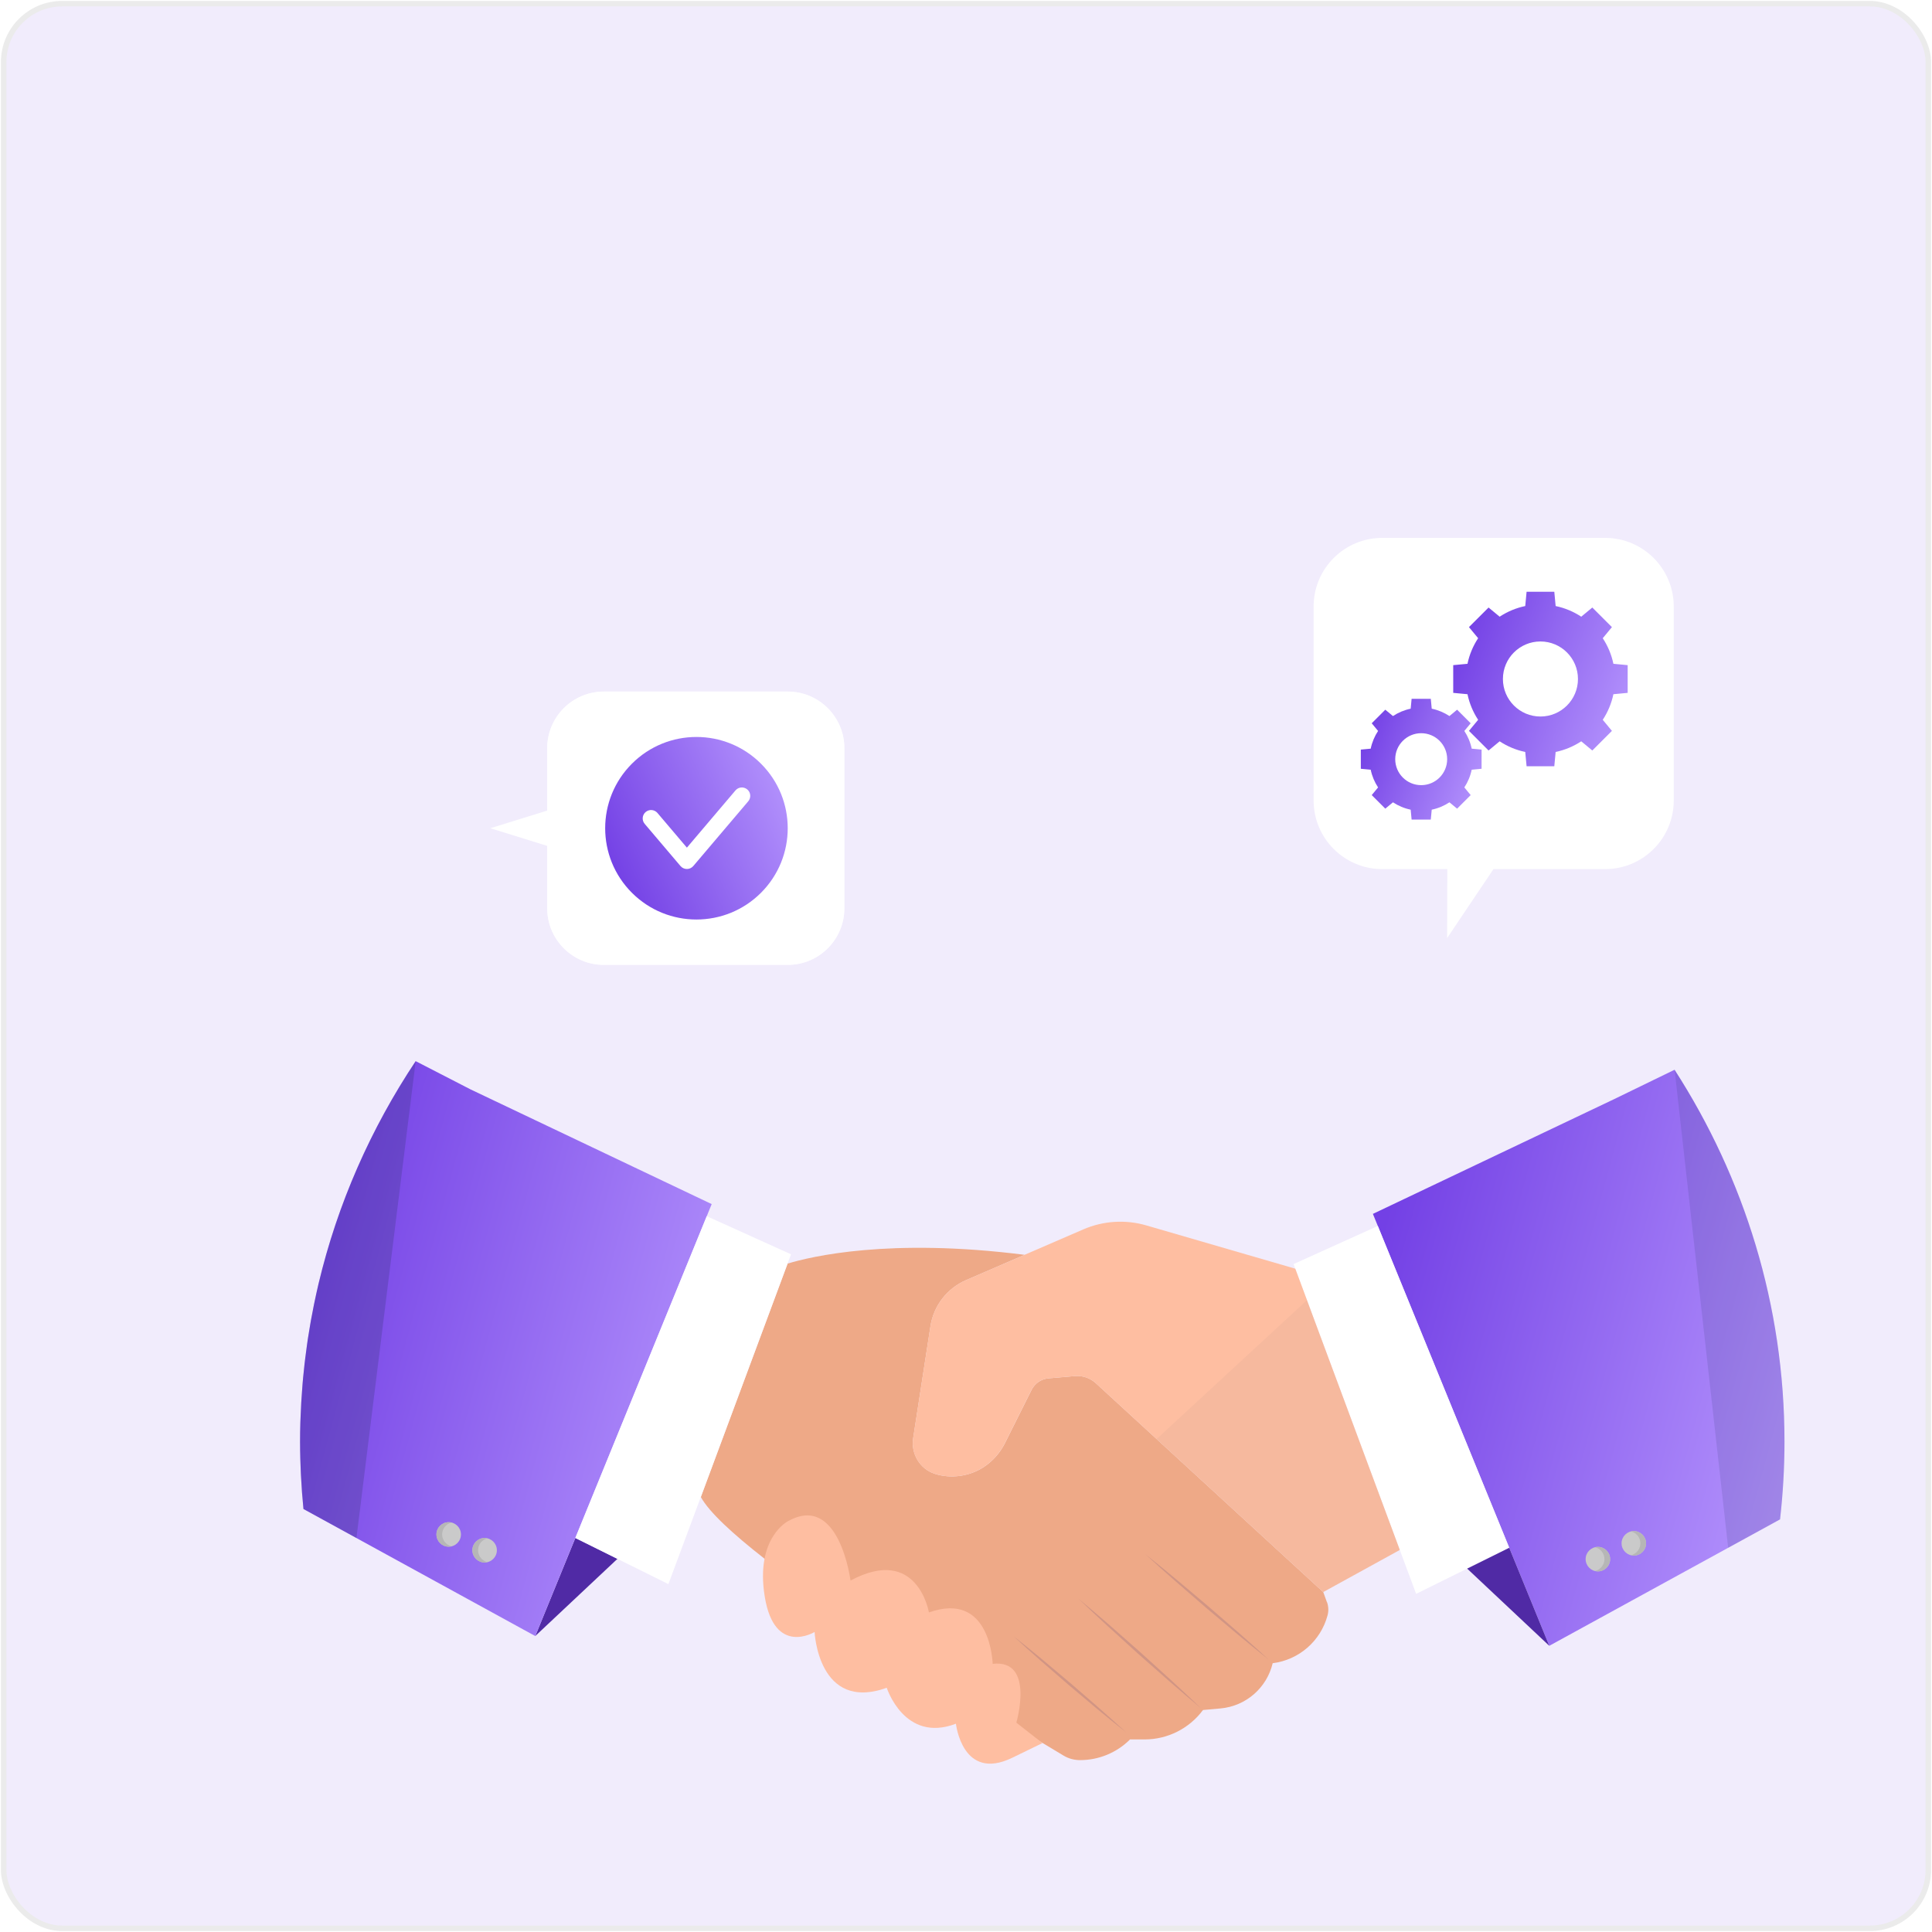 <svg width="528" height="528" viewBox="0 0 528 528" fill="none" xmlns="http://www.w3.org/2000/svg">
<rect x="1" y="1" width="526" height="526" rx="16" fill="#F1ECFC"/>
<rect x="1" y="1" width="526" height="526" rx="16" stroke="#EBEBEB" stroke-width="1.5"/>
<path d="M362.633 437.846C362.383 437.124 362.036 436.194 361.633 435.096L299.481 378.014C297.925 376.583 295.856 375.889 293.759 376.069L286.537 376.694C284.565 376.861 282.815 378.055 281.926 379.833L274.648 394.389C273.329 397.014 271.356 399.264 268.912 400.888C264.926 403.541 259.787 404.166 255.468 402.777C251.371 401.458 248.912 397.277 249.565 393.027L254.287 362.445C255.148 356.847 258.829 352.098 264.023 349.848L280.009 342.931C243.01 338.223 221.482 343.431 215.246 345.334L191.538 409.124C200.469 425.513 276.967 471.624 290.662 479.79C292.023 480.61 293.578 481.026 295.176 481.026C300.3 481.026 305.203 478.999 308.828 475.374H312.814C319.106 475.374 325.022 472.387 328.772 467.332L333.564 466.901C340.48 466.276 346.216 461.29 347.814 454.541C355.008 453.638 360.939 448.471 362.813 441.457C363.133 440.263 363.077 439.013 362.661 437.846H362.633Z" fill="#EEA987"/>
<path d="M346.73 453.571C343.841 451.265 340.966 448.932 338.133 446.571L329.661 439.432L321.286 432.168C318.508 429.738 315.758 427.266 313.036 424.766C315.925 427.071 318.8 429.391 321.633 431.766L330.105 438.904L338.48 446.168C341.258 448.599 344.008 451.071 346.73 453.571Z" fill="#D19584"/>
<path d="M328.174 466.809C325.3 464.406 322.452 461.989 319.633 459.531L311.216 452.115L302.911 444.573C300.161 442.045 297.425 439.49 294.73 436.893C297.605 439.295 300.453 441.712 303.272 444.17L311.689 451.587L319.994 459.128C322.744 461.656 325.48 464.212 328.174 466.809Z" fill="#D19584"/>
<path d="M307.703 473.391C305.064 471.308 302.453 469.197 299.87 467.058L292.161 460.572L284.55 453.974C282.023 451.752 279.537 449.502 277.064 447.225C279.703 449.308 282.314 451.419 284.898 453.558L292.606 460.044L300.203 466.641C302.731 468.863 305.217 471.113 307.689 473.377L307.703 473.391Z" fill="#D19584"/>
<path d="M168.735 426.025L146.291 447.108L157.235 420.316L168.735 426.025Z" fill="#502AA5"/>
<path d="M146.291 447.109L194.498 329.069L128.597 297.722L113.597 290C101.361 308.389 92.278 328.861 87.069 350.763C86.68 352.43 86.305 354.096 85.958 355.777C85.903 356.069 85.847 356.36 85.778 356.652C85.5 358.041 85.222 359.443 84.972 360.846C84.889 361.277 84.819 361.707 84.75 362.138C84.528 363.402 84.319 364.666 84.125 365.943C84.042 366.457 83.972 366.985 83.903 367.499C83.736 368.693 83.569 369.888 83.43 371.082C83.361 371.652 83.292 372.235 83.222 372.804C83.097 373.957 82.972 375.11 82.861 376.263C82.806 376.874 82.75 377.485 82.694 378.096C82.597 379.249 82.514 380.402 82.444 381.554C82.403 382.165 82.361 382.776 82.32 383.388C82.25 384.61 82.208 385.832 82.153 387.054C82.139 387.596 82.097 388.138 82.083 388.693C82.028 390.457 82 392.221 82 393.999C82 395.582 82.028 397.165 82.07 398.735C82.097 399.971 82.153 401.207 82.208 402.429C82.208 402.721 82.222 403.026 82.25 403.318C82.403 406.359 82.625 409.387 82.931 412.401L146.291 447.123V447.109Z" fill="url(#paint0_linear_20739_20458)"/>
<path d="M193.151 332.373L157.235 420.316L182.666 432.927L191.527 409.108L215.235 345.331L216.179 342.79L193.151 332.373Z" fill="white"/>
<path opacity="0.21" d="M86.138 414.137L97.415 420.318L104.235 365.457L113.609 290C102.026 307.416 93.263 326.722 87.943 347.333L87.082 350.749C86.693 352.416 86.318 354.082 85.971 355.763C85.915 356.055 85.86 356.346 85.79 356.638C85.513 358.027 85.235 359.43 84.985 360.832C84.902 361.263 84.832 361.693 84.763 362.124C84.54 363.388 84.332 364.652 84.138 365.929C84.054 366.443 83.985 366.971 83.915 367.485C83.749 368.679 83.582 369.874 83.443 371.068C83.374 371.638 83.304 372.221 83.235 372.79C83.11 373.943 82.985 375.096 82.874 376.249C82.818 376.86 82.763 377.471 82.707 378.082C82.61 379.235 82.527 380.388 82.457 381.54C82.415 382.151 82.374 382.763 82.332 383.374C82.263 384.596 82.221 385.818 82.165 387.04C82.152 387.582 82.11 388.124 82.096 388.679C82.04 390.443 82.013 392.207 82.013 393.985C82.013 395.568 82.04 397.151 82.082 398.721C82.11 399.957 82.165 401.179 82.221 402.415C82.221 402.707 82.235 403.012 82.263 403.304C82.415 406.346 82.638 409.373 82.943 412.387L86.151 414.137H86.138Z" fill="#212E52"/>
<path d="M129.098 423.667C129.098 425.515 130.598 427.015 132.445 427.015C134.292 427.015 135.792 425.515 135.792 423.667C135.792 421.82 134.292 420.32 132.445 420.32C130.598 420.32 129.098 421.82 129.098 423.667Z" fill="#CACACA"/>
<path d="M122.624 422.696C124.472 422.696 125.971 421.198 125.971 419.349C125.971 417.501 124.472 416.002 122.624 416.002C120.775 416.002 119.276 417.501 119.276 419.349C119.276 421.198 120.775 422.696 122.624 422.696Z" fill="#CACACA"/>
<path d="M132.445 420.32C132.709 420.32 132.973 420.362 133.223 420.418C131.75 420.765 130.653 422.084 130.653 423.667C130.653 425.251 131.75 426.556 133.223 426.917C132.973 426.973 132.709 427.015 132.445 427.015C130.598 427.015 129.098 425.515 129.098 423.667C129.098 421.82 130.598 420.32 132.445 420.32Z" fill="#B6B6B6"/>
<path d="M122.624 416.002C122.887 416.002 123.151 416.044 123.401 416.099C121.929 416.446 120.832 417.766 120.832 419.349C120.832 420.932 121.929 422.238 123.401 422.599C123.151 422.655 122.887 422.696 122.624 422.696C120.776 422.696 119.276 421.196 119.276 419.349C119.276 417.502 120.776 416.002 122.624 416.002Z" fill="#B6B6B6"/>
<path d="M375.2 331.746L423.408 449.786L486.476 415.231C487.268 408.245 487.685 401.161 487.685 393.981C487.685 356.718 476.685 321.913 457.643 292.357L441.102 300.399L375.2 331.746Z" fill="url(#paint1_linear_20739_20458)"/>
<path d="M376.547 335.049L353.52 345.465L387.019 435.589L412.463 422.992L376.547 335.049Z" fill="white"/>
<path d="M400.962 428.688L423.406 449.785L412.462 422.994L400.962 428.688Z" fill="#502AA5"/>
<path opacity="0.14" d="M486.475 415.217C487.267 408.231 487.684 401.147 487.684 393.967C487.684 356.717 476.698 321.912 457.656 292.371L472.295 422.994L486.475 415.23V415.217Z" fill="#273866"/>
<path d="M436.688 429.444C438.537 429.444 440.035 427.946 440.035 426.097C440.035 424.249 438.537 422.75 436.688 422.75C434.839 422.75 433.341 424.249 433.341 426.097C433.341 427.946 434.839 429.444 436.688 429.444Z" fill="#CACACA"/>
<path d="M449.856 421.779C449.856 423.626 448.356 425.126 446.509 425.126C444.662 425.126 443.162 423.626 443.162 421.779C443.162 419.932 444.662 418.432 446.509 418.432C448.356 418.432 449.856 419.932 449.856 421.779Z" fill="#CACACA"/>
<path d="M436.686 422.75C436.422 422.75 436.158 422.792 435.908 422.847C437.38 423.194 438.478 424.514 438.478 426.097C438.478 427.68 437.38 428.986 435.908 429.347C436.158 429.403 436.422 429.444 436.686 429.444C438.533 429.444 440.033 427.944 440.033 426.097C440.033 424.25 438.533 422.75 436.686 422.75Z" fill="#B6B6B6"/>
<path d="M446.507 418.432C446.243 418.432 445.979 418.473 445.729 418.529C447.202 418.876 448.299 420.195 448.299 421.779C448.299 423.362 447.202 424.668 445.729 425.029C445.979 425.084 446.243 425.126 446.507 425.126C448.354 425.126 449.854 423.626 449.854 421.779C449.854 419.932 448.354 418.432 446.507 418.432Z" fill="#B6B6B6"/>
<path d="M357.189 355.322L353.995 346.725L313.273 334.892C307.593 333.239 301.509 333.628 296.079 335.975L279.996 342.933L264.01 349.85C258.816 352.1 255.149 356.85 254.274 362.447L249.552 393.03C248.899 397.28 251.357 401.46 255.454 402.78C259.76 404.169 264.913 403.544 268.899 400.891C271.343 399.266 273.315 397.016 274.635 394.391L281.912 379.836C282.801 378.058 284.551 376.877 286.523 376.697L293.746 376.072C295.843 375.891 297.926 376.6 299.468 378.016L361.62 435.099L382.55 423.585L357.175 355.308L357.189 355.322Z" fill="#FEBEA1"/>
<path opacity="0.14" d="M316.079 393.28L361.634 435.099L382.564 423.599L357.19 355.322L316.079 393.28Z" fill="#C19A89"/>
<path d="M231.704 433.064C230.718 434.884 229.621 436.62 228.537 438.37C227.412 440.092 226.301 441.828 225.079 443.481C226.065 441.662 227.162 439.925 228.246 438.175C229.371 436.453 230.482 434.717 231.704 433.064Z" fill="#B38671"/>
<path d="M252.452 443.479C251.244 446.02 249.911 448.492 248.591 450.964C247.23 453.423 245.883 455.881 244.425 458.284C245.633 455.742 246.966 453.27 248.286 450.798C249.647 448.34 250.994 445.881 252.452 443.479Z" fill="#B38671"/>
<path d="M270.314 456.494C269.356 458.591 268.273 460.633 267.189 462.675C266.078 464.702 264.981 466.73 263.759 468.688C264.717 466.591 265.8 464.55 266.884 462.508C267.995 460.48 269.092 458.452 270.314 456.494Z" fill="#B38671"/>
<path d="M215.481 415.65C215.481 415.65 206.329 420.108 209.009 436.413C211.69 452.705 222.62 446.01 222.62 446.01C222.62 446.01 223.592 467.955 242.342 461.26C242.342 461.26 247.175 476.441 261.245 471.08C261.245 471.08 262.981 487.01 276.633 480.385L284.897 476.371L277.758 470.788C277.758 470.788 282.897 453.371 271.286 454.719C271.286 454.719 270.842 434.636 253.87 440.663C253.87 440.663 250.745 422.136 232.44 431.955C232.44 431.955 229.384 407.997 215.481 415.664V415.65Z" fill="#FEBEA1"/>
<g filter="url(#filter0_d_20739_20458)">
<path d="M151.707 220.854L134 226.347L151.707 231.842V220.854Z" fill="white"/>
<path d="M215.282 189H165.022C156.474 189 149.546 195.93 149.546 204.476V248.218C149.546 256.764 156.476 263.694 165.022 263.694H184.9H195.404H215.284C223.83 263.694 230.76 256.766 230.76 248.218V204.478C230.759 195.93 223.831 189 215.282 189Z" fill="white"/>
<path opacity="0.7" d="M215.282 189H165.022C156.474 189 149.546 195.93 149.546 204.476V248.218C149.546 256.764 156.476 263.694 165.022 263.694H215.284C223.83 263.694 230.76 256.766 230.76 248.218V204.478C230.759 195.93 223.831 189 215.282 189Z" fill="white"/>
<path d="M207.973 243.99C217.714 234.249 217.714 218.455 207.973 208.713C198.231 198.972 182.437 198.972 172.696 208.713C162.955 218.455 162.955 234.249 172.696 243.99C182.437 253.731 198.231 253.731 207.973 243.99Z" fill="url(#paint2_linear_20739_20458)"/>
<path d="M187.722 237.49C187.049 237.49 186.41 237.194 185.975 236.682L176.188 225.151C175.369 224.185 175.488 222.74 176.452 221.919C177.416 221.102 178.863 221.218 179.683 222.183L187.722 231.655L200.998 216.015C201.818 215.047 203.265 214.932 204.229 215.75C205.195 216.569 205.314 218.016 204.493 218.982L189.47 236.683C189.034 237.194 188.396 237.49 187.722 237.49Z" fill="white"/>
</g>
<g filter="url(#filter1_d_20739_20458)">
<path d="M438.664 147H377.755C367.398 147 359 155.396 359 165.755V218.764C359 229.121 367.398 237.519 377.755 237.519H395.539L395.482 256.378L408.154 237.519H438.666C449.023 237.519 457.421 229.123 457.421 218.764V165.755C457.419 155.396 449.023 147 438.664 147Z" fill="white"/>
</g>
<path d="M396.122 219.266L398.217 221L401.925 217.292L400.191 215.197C401.143 213.745 401.84 212.113 402.205 210.355L404.904 210.1V204.857L402.205 204.603C401.84 202.845 401.143 201.211 400.191 199.76L401.925 197.666L398.217 193.957L396.122 195.692C394.67 194.74 393.035 194.042 391.28 193.678L391.025 190.979H385.782L385.528 193.678C383.77 194.042 382.135 194.74 380.685 195.692L378.59 193.957L374.882 197.666L376.617 199.76C375.665 201.211 374.967 202.845 374.602 204.603L371.903 204.857V210.1L374.602 210.355C374.967 212.113 375.662 213.747 376.617 215.197L374.882 217.292L378.59 221L380.685 219.266C382.137 220.218 383.77 220.916 385.528 221.28L385.782 223.979H391.025L391.28 221.28C393.035 220.916 394.67 220.218 396.122 219.266ZM381.304 207.478C381.304 203.558 384.482 200.379 388.403 200.379C392.323 200.379 395.501 203.558 395.501 207.478C395.501 211.398 392.323 214.576 388.403 214.576C384.482 214.576 381.304 211.398 381.304 207.478Z" fill="url(#paint3_linear_20739_20458)"/>
<path d="M432.143 202.595L435.168 205.101L440.526 199.744L438.02 196.718C439.396 194.621 440.403 192.259 440.929 189.721L444.83 189.355V181.779L440.929 181.412C440.403 178.872 439.396 176.513 438.02 174.416L440.526 171.388L435.168 166.031L432.143 168.537C430.046 167.161 427.684 166.153 425.146 165.628L424.779 161.727L417.204 161.729L416.837 165.628C414.297 166.153 411.935 167.161 409.841 168.537L406.813 166.031L401.455 171.388L403.961 174.416C402.585 176.513 401.578 178.872 401.052 181.412L397.153 181.779V189.355L401.052 189.721C401.58 192.261 402.585 194.621 403.961 196.718L401.455 199.744L406.813 205.101L409.841 202.595C411.937 203.971 414.299 204.978 416.837 205.504L417.204 209.405H424.779L425.146 205.504C427.684 204.976 430.046 203.971 432.143 202.595ZM410.735 185.564C410.735 179.901 415.325 175.308 420.991 175.308C426.654 175.308 431.246 179.899 431.246 185.564C431.246 191.227 426.654 195.819 420.991 195.819C415.325 195.819 410.735 191.229 410.735 185.564Z" fill="url(#paint4_linear_20739_20458)"/>
<defs>
<filter id="filter0_d_20739_20458" x="114" y="169" width="136.761" height="114.693" filterUnits="userSpaceOnUse" color-interpolation-filters="sRGB">
<feFlood flood-opacity="0" result="BackgroundImageFix"/>
<feColorMatrix in="SourceAlpha" type="matrix" values="0 0 0 0 0 0 0 0 0 0 0 0 0 0 0 0 0 0 127 0" result="hardAlpha"/>
<feOffset/>
<feGaussianBlur stdDeviation="10"/>
<feComposite in2="hardAlpha" operator="out"/>
<feColorMatrix type="matrix" values="0 0 0 0 0.451 0 0 0 0 0.251 0 0 0 0 0.898 0 0 0 0.2 0"/>
<feBlend mode="normal" in2="BackgroundImageFix" result="effect1_dropShadow_20739_20458"/>
<feBlend mode="normal" in="SourceGraphic" in2="effect1_dropShadow_20739_20458" result="shape"/>
</filter>
<filter id="filter1_d_20739_20458" x="339" y="127" width="138.421" height="149.379" filterUnits="userSpaceOnUse" color-interpolation-filters="sRGB">
<feFlood flood-opacity="0" result="BackgroundImageFix"/>
<feColorMatrix in="SourceAlpha" type="matrix" values="0 0 0 0 0 0 0 0 0 0 0 0 0 0 0 0 0 0 127 0" result="hardAlpha"/>
<feOffset/>
<feGaussianBlur stdDeviation="10"/>
<feComposite in2="hardAlpha" operator="out"/>
<feColorMatrix type="matrix" values="0 0 0 0 0.451 0 0 0 0 0.251 0 0 0 0 0.898 0 0 0 0.2 0"/>
<feBlend mode="normal" in2="BackgroundImageFix" result="effect1_dropShadow_20739_20458"/>
<feBlend mode="normal" in="SourceGraphic" in2="effect1_dropShadow_20739_20458" result="shape"/>
</filter>
<linearGradient id="paint0_linear_20739_20458" x1="86.794" y1="325.733" x2="219.969" y2="361.836" gradientUnits="userSpaceOnUse">
<stop stop-color="#7340E5"/>
<stop offset="1" stop-color="#BA9BFF"/>
</linearGradient>
<linearGradient id="paint1_linear_20739_20458" x1="379.994" y1="328.16" x2="513.189" y2="364.194" gradientUnits="userSpaceOnUse">
<stop stop-color="#7340E5"/>
<stop offset="1" stop-color="#BA9BFF"/>
</linearGradient>
<linearGradient id="paint2_linear_20739_20458" x1="164.584" y1="232.871" x2="218.637" y2="208.508" gradientUnits="userSpaceOnUse">
<stop stop-color="#7340E5"/>
<stop offset="1" stop-color="#BA9BFF"/>
</linearGradient>
<linearGradient id="paint3_linear_20739_20458" x1="373.31" y1="198.484" x2="409.988" y2="212.371" gradientUnits="userSpaceOnUse">
<stop stop-color="#7340E5"/>
<stop offset="1" stop-color="#BA9BFF"/>
</linearGradient>
<linearGradient id="paint4_linear_20739_20458" x1="399.185" y1="172.57" x2="452.176" y2="192.632" gradientUnits="userSpaceOnUse">
<stop stop-color="#7340E5"/>
<stop offset="1" stop-color="#BA9BFF"/>
</linearGradient>
</defs>
</svg>
